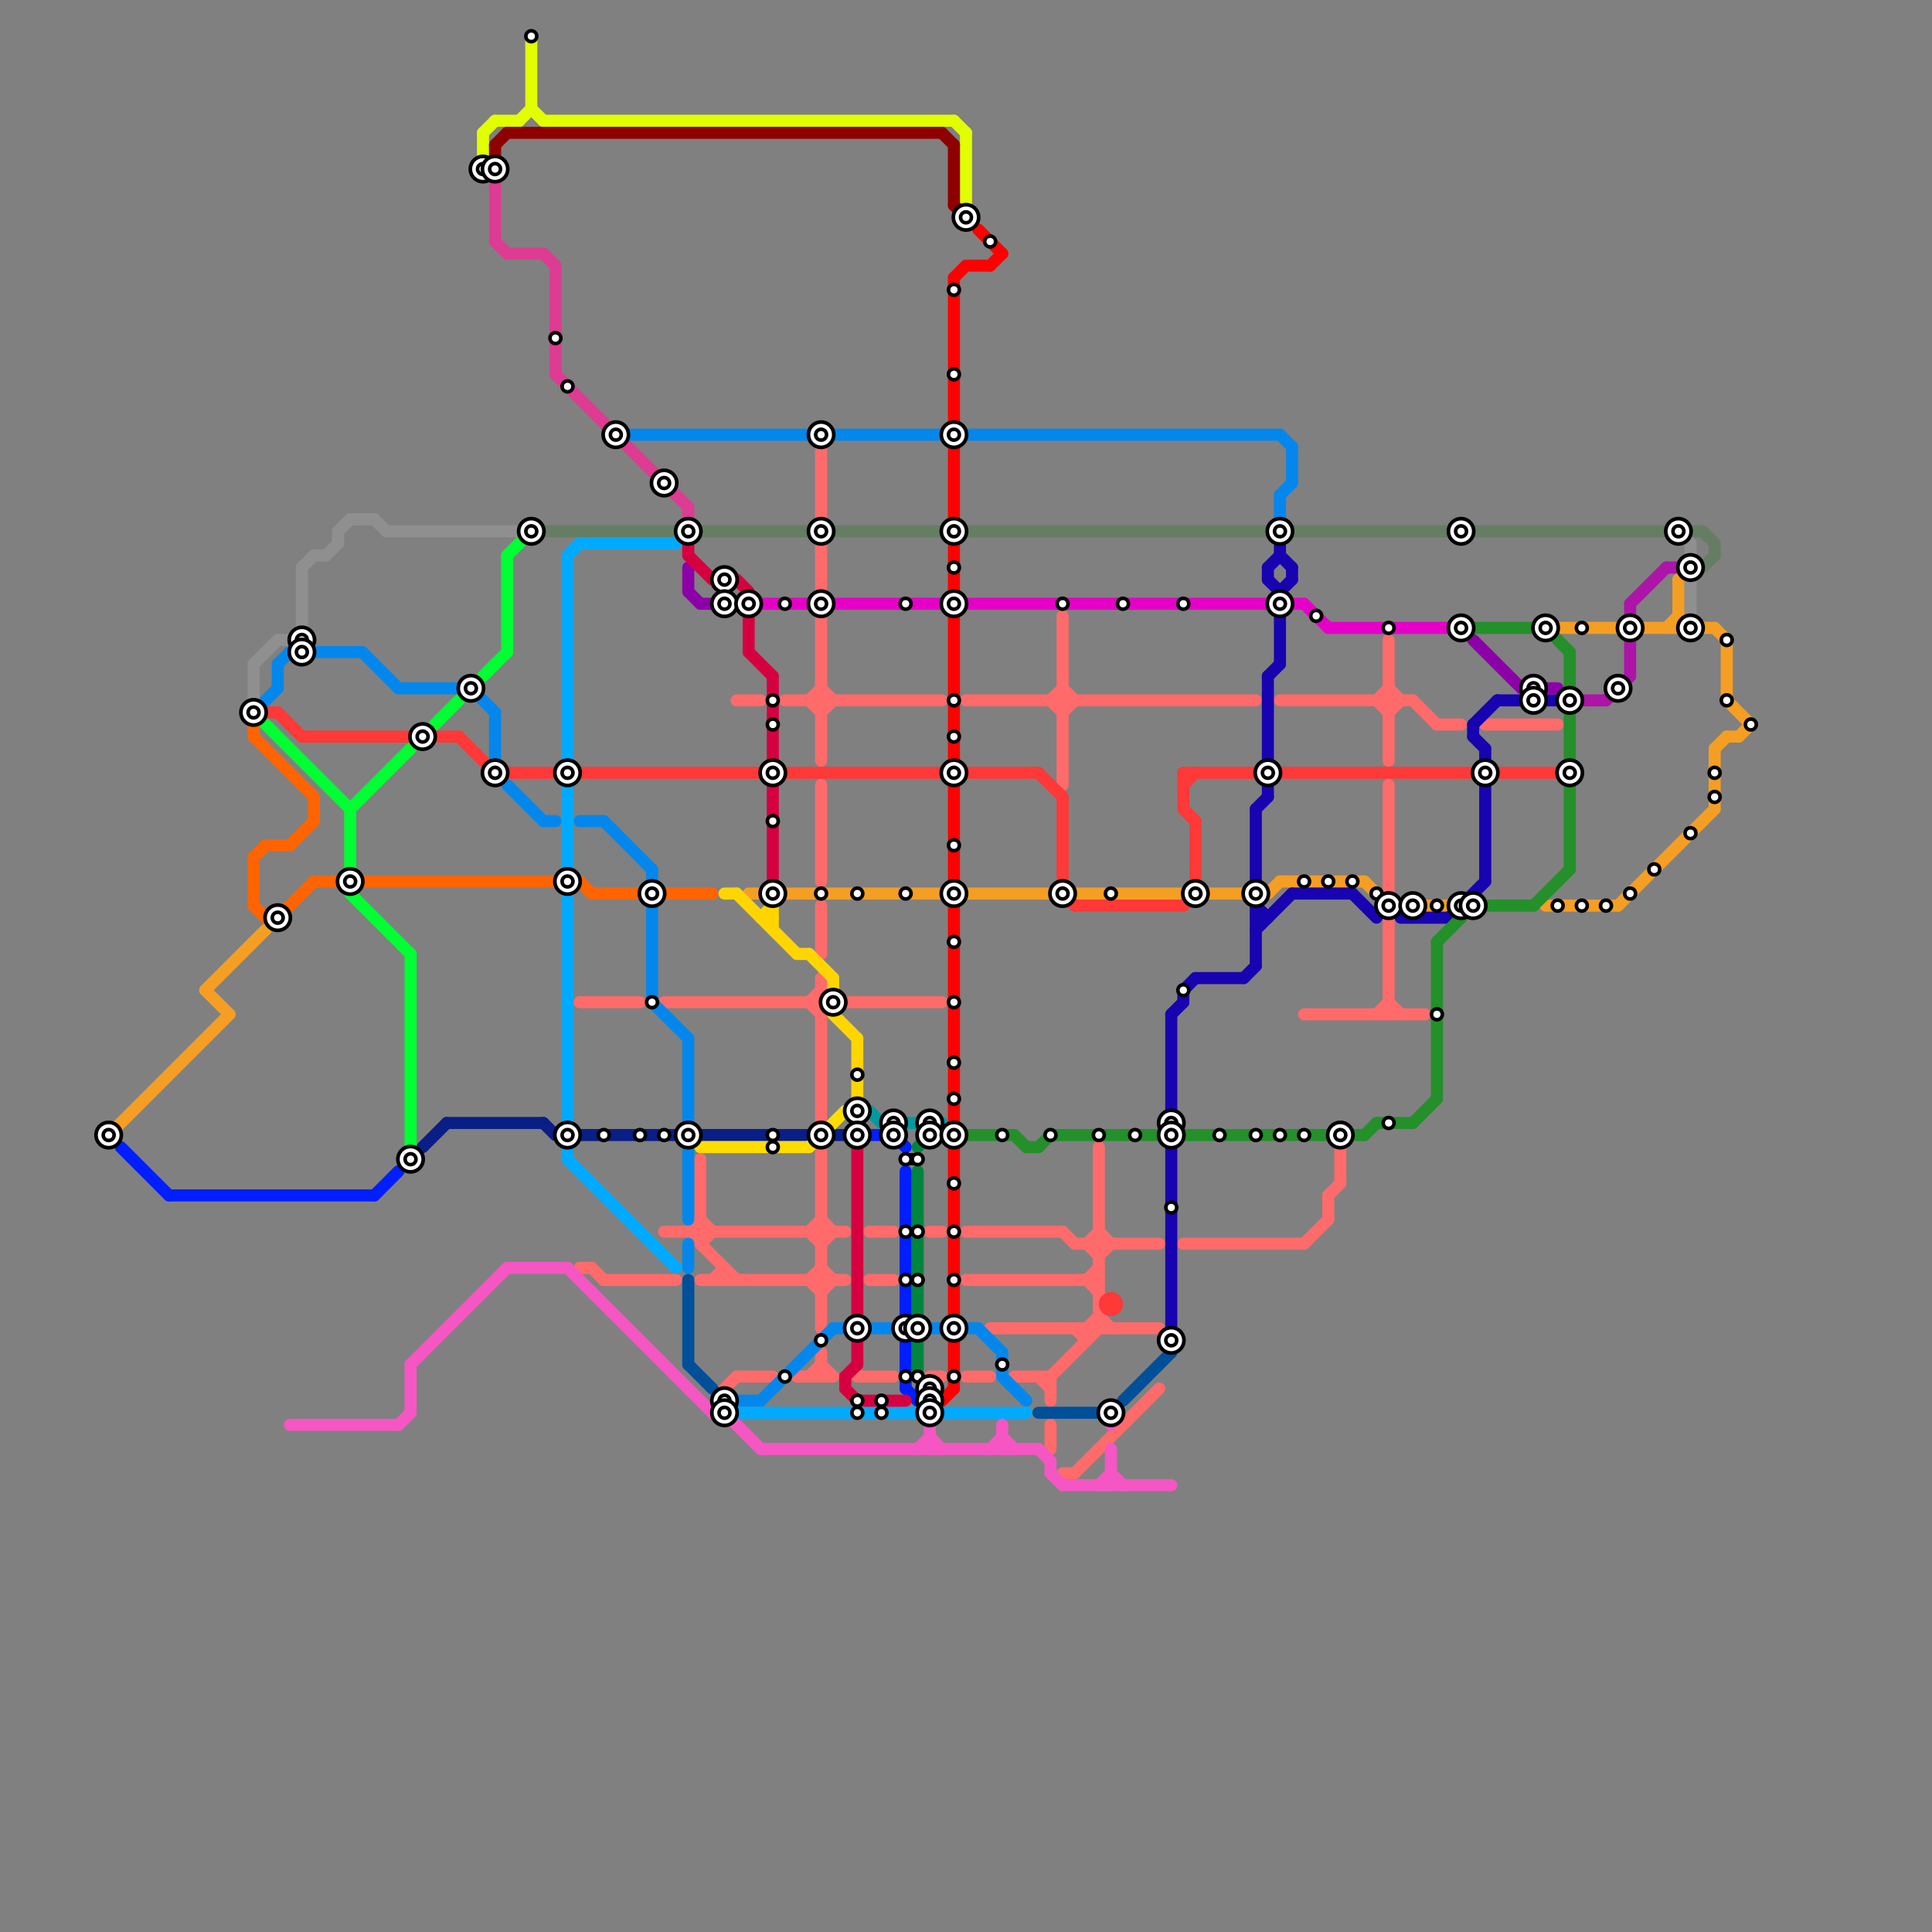 
<svg version="1.1" xmlns="http://www.w3.org/2000/svg" viewBox="0 0 160 160">
<rect x="0" y="0" width="160" height="160" fill="#808080" stroke="none"/>
<style>text { font: 1px Helvetica; font-weight: 600; white-space: pre; dominant-baseline: central; } line { stroke-width: 1; fill: none; stroke-linecap: round; stroke-linejoin: round; } .c0 { stroke: #f59e24 } .c1 { stroke: #001eff } .c2 { stroke: #ff6b6b } .c3 { stroke: #0487ec } .c4 { stroke: #657e63 } .c5 { stroke: #e600c7 } .c6 { stroke: #ff3838 } .c7 { stroke: #1703b0 } .c8 { stroke: #23902a } .c9 { stroke: #8c00a8 } .c10 { stroke: #ad14a8 } .c11 { stroke: #8f8f8f } .c12 { stroke: #ff6400 } .c13 { stroke: #00ff33 } .c14 { stroke: #f556c3 } .c15 { stroke: #000000 } .c16 { stroke: #091e86 } .c17 { stroke: #e1ff00 } .c18 { stroke: #8f0000 } .c19 { stroke: #de3b92 } .c20 { stroke: #00aaff } .c21 { stroke: #004f99 } .c22 { stroke: #d60040 } .c23 { stroke: #ffdd00 } .c24 { stroke: #ffd500 } .c25 { stroke: #009a9f } .c26 { stroke: #00853f } .c27 { stroke: #ff0000 }</style><defs><g id="wm-xf"><circle r="1.2" fill="#000"/><circle r="0.9" fill="#fff"/><circle r="0.6" fill="#000"/><circle r="0.3" fill="#fff"/></g><g id="wm"><circle r="0.6" fill="#000"/><circle r="0.3" fill="#fff"/></g></defs><line class="c0" x1="144" y1="61" x2="145" y2="60"/><line class="c0" x1="139" y1="48" x2="139" y2="52"/><line class="c0" x1="142" y1="62" x2="143" y2="61"/><line class="c0" x1="115" y1="75" x2="120" y2="75"/><line class="c0" x1="106" y1="73" x2="113" y2="73"/><line class="c0" x1="89" y1="74" x2="98" y2="74"/><line class="c0" x1="17" y1="82" x2="22" y2="77"/><line class="c0" x1="139" y1="48" x2="140" y2="47"/><line class="c0" x1="100" y1="74" x2="103" y2="74"/><line class="c0" x1="143" y1="61" x2="144" y2="61"/><line class="c0" x1="17" y1="82" x2="19" y2="84"/><line class="c0" x1="136" y1="52" x2="142" y2="52"/><line class="c0" x1="129" y1="52" x2="134" y2="52"/><line class="c0" x1="143" y1="58" x2="145" y2="60"/><line class="c0" x1="143" y1="53" x2="143" y2="58"/><line class="c0" x1="139" y1="51" x2="140" y2="52"/><line class="c0" x1="142" y1="62" x2="142" y2="67"/><line class="c0" x1="138" y1="52" x2="139" y2="51"/><line class="c0" x1="9" y1="94" x2="19" y2="84"/><line class="c0" x1="113" y1="73" x2="115" y2="75"/><line class="c0" x1="105" y1="74" x2="106" y2="73"/><line class="c0" x1="128" y1="75" x2="134" y2="75"/><line class="c0" x1="142" y1="52" x2="143" y2="53"/><line class="c0" x1="134" y1="75" x2="142" y2="67"/><line class="c0" x1="62" y1="74" x2="87" y2="74"/><circle cx="54" cy="74" r="1" fill="#f59e24" /><line class="c1" x1="76" y1="116" x2="77" y2="116"/><line class="c1" x1="75" y1="115" x2="76" y2="116"/><line class="c1" x1="10" y1="95" x2="14" y2="99"/><line class="c1" x1="14" y1="99" x2="31" y2="99"/><line class="c1" x1="75" y1="111" x2="75" y2="115"/><line class="c1" x1="74" y1="94" x2="75" y2="95"/><line class="c1" x1="75" y1="97" x2="75" y2="109"/><line class="c1" x1="72" y1="94" x2="74" y2="94"/><line class="c1" x1="31" y1="99" x2="33" y2="97"/><line class="c2" x1="88" y1="102" x2="89" y2="103"/><line class="c2" x1="59" y1="106" x2="60" y2="105"/><line class="c2" x1="119" y1="60" x2="121" y2="60"/><line class="c2" x1="123" y1="60" x2="129" y2="60"/><line class="c2" x1="87" y1="114" x2="87" y2="116"/><line class="c2" x1="80" y1="102" x2="88" y2="102"/><line class="c2" x1="117" y1="58" x2="119" y2="60"/><line class="c2" x1="88" y1="59" x2="89" y2="58"/><line class="c2" x1="65" y1="58" x2="78" y2="58"/><line class="c2" x1="80" y1="106" x2="91" y2="106"/><line class="c2" x1="91" y1="102" x2="92" y2="103"/><line class="c2" x1="68" y1="103" x2="69" y2="102"/><line class="c2" x1="106" y1="58" x2="117" y2="58"/><line class="c2" x1="60" y1="105" x2="60" y2="106"/><line class="c2" x1="115" y1="65" x2="115" y2="74"/><line class="c2" x1="115" y1="57" x2="116" y2="58"/><line class="c2" x1="72" y1="106" x2="74" y2="106"/><line class="c2" x1="49" y1="105" x2="50" y2="106"/><line class="c2" x1="91" y1="109" x2="92" y2="110"/><line class="c2" x1="90" y1="110" x2="91" y2="109"/><line class="c2" x1="67" y1="58" x2="68" y2="57"/><line class="c2" x1="48" y1="83" x2="53" y2="83"/><line class="c2" x1="108" y1="84" x2="118" y2="84"/><line class="c2" x1="71" y1="114" x2="74" y2="114"/><line class="c2" x1="67" y1="58" x2="68" y2="59"/><line class="c2" x1="68" y1="81" x2="68" y2="93"/><line class="c2" x1="91" y1="95" x2="91" y2="110"/><line class="c2" x1="80" y1="58" x2="104" y2="58"/><line class="c2" x1="68" y1="105" x2="69" y2="106"/><line class="c2" x1="67" y1="114" x2="68" y2="113"/><line class="c2" x1="58" y1="103" x2="59" y2="102"/><line class="c2" x1="91" y1="104" x2="92" y2="103"/><line class="c2" x1="68" y1="65" x2="68" y2="73"/><line class="c2" x1="68" y1="95" x2="68" y2="110"/><line class="c2" x1="61" y1="58" x2="63" y2="58"/><line class="c2" x1="88" y1="57" x2="89" y2="58"/><line class="c2" x1="87" y1="58" x2="88" y2="57"/><line class="c2" x1="68" y1="112" x2="68" y2="114"/><line class="c2" x1="90" y1="103" x2="91" y2="102"/><line class="c2" x1="50" y1="106" x2="56" y2="106"/><line class="c2" x1="68" y1="59" x2="69" y2="58"/><line class="c2" x1="114" y1="58" x2="115" y2="57"/><line class="c2" x1="67" y1="83" x2="68" y2="82"/><line class="c2" x1="77" y1="102" x2="78" y2="102"/><line class="c2" x1="55" y1="102" x2="70" y2="102"/><line class="c2" x1="115" y1="83" x2="116" y2="84"/><line class="c2" x1="58" y1="96" x2="58" y2="103"/><line class="c2" x1="87" y1="58" x2="88" y2="59"/><line class="c2" x1="80" y1="114" x2="82" y2="114"/><line class="c2" x1="110" y1="99" x2="111" y2="98"/><line class="c2" x1="114" y1="58" x2="115" y2="59"/><line class="c2" x1="89" y1="110" x2="90" y2="111"/><line class="c2" x1="82" y1="110" x2="96" y2="110"/><line class="c2" x1="67" y1="83" x2="68" y2="84"/><line class="c2" x1="72" y1="102" x2="74" y2="102"/><line class="c2" x1="90" y1="106" x2="91" y2="105"/><line class="c2" x1="86" y1="114" x2="87" y2="115"/><line class="c2" x1="68" y1="57" x2="69" y2="58"/><line class="c2" x1="88" y1="122" x2="89" y2="122"/><line class="c2" x1="115" y1="76" x2="115" y2="84"/><line class="c2" x1="67" y1="102" x2="68" y2="101"/><line class="c2" x1="68" y1="75" x2="68" y2="79"/><line class="c2" x1="68" y1="113" x2="69" y2="114"/><line class="c2" x1="55" y1="83" x2="68" y2="83"/><line class="c2" x1="58" y1="106" x2="70" y2="106"/><line class="c2" x1="90" y1="106" x2="91" y2="107"/><line class="c2" x1="110" y1="99" x2="110" y2="101"/><line class="c2" x1="67" y1="106" x2="68" y2="105"/><line class="c2" x1="87" y1="118" x2="87" y2="120"/><line class="c2" x1="98" y1="103" x2="108" y2="103"/><line class="c2" x1="67" y1="102" x2="68" y2="103"/><line class="c2" x1="60" y1="115" x2="61" y2="114"/><line class="c2" x1="48" y1="105" x2="49" y2="105"/><line class="c2" x1="115" y1="59" x2="116" y2="58"/><line class="c2" x1="66" y1="114" x2="69" y2="114"/><line class="c2" x1="67" y1="106" x2="68" y2="107"/><line class="c2" x1="77" y1="114" x2="78" y2="114"/><line class="c2" x1="114" y1="84" x2="115" y2="83"/><line class="c2" x1="61" y1="114" x2="64" y2="114"/><line class="c2" x1="90" y1="103" x2="91" y2="104"/><line class="c2" x1="115" y1="53" x2="115" y2="63"/><line class="c2" x1="88" y1="51" x2="88" y2="65"/><line class="c2" x1="111" y1="95" x2="111" y2="98"/><line class="c2" x1="108" y1="103" x2="110" y2="101"/><line class="c2" x1="68" y1="101" x2="69" y2="102"/><line class="c2" x1="89" y1="122" x2="96" y2="115"/><line class="c2" x1="87" y1="114" x2="91" y2="110"/><line class="c2" x1="58" y1="101" x2="59" y2="102"/><line class="c2" x1="89" y1="103" x2="96" y2="103"/><line class="c2" x1="84" y1="114" x2="87" y2="114"/><line class="c2" x1="57" y1="102" x2="58" y2="101"/><line class="c2" x1="68" y1="37" x2="68" y2="49"/><line class="c2" x1="90" y1="110" x2="90" y2="111"/><line class="c2" x1="57" y1="102" x2="61" y2="106"/><line class="c2" x1="70" y1="83" x2="78" y2="83"/><line class="c2" x1="68" y1="51" x2="68" y2="63"/><line class="c2" x1="68" y1="107" x2="69" y2="106"/><line class="c3" x1="23" y1="55" x2="24" y2="54"/><line class="c3" x1="83" y1="112" x2="83" y2="114"/><line class="c3" x1="21" y1="59" x2="23" y2="57"/><line class="c3" x1="60" y1="116" x2="63" y2="116"/><line class="c3" x1="54" y1="72" x2="54" y2="73"/><line class="c3" x1="107" y1="37" x2="107" y2="40"/><line class="c3" x1="106" y1="41" x2="106" y2="43"/><line class="c3" x1="30" y1="54" x2="33" y2="57"/><line class="c3" x1="23" y1="55" x2="23" y2="57"/><line class="c3" x1="57" y1="86" x2="57" y2="101"/><line class="c3" x1="42" y1="65" x2="45" y2="68"/><line class="c3" x1="50" y1="68" x2="54" y2="72"/><line class="c3" x1="39" y1="57" x2="41" y2="59"/><line class="c3" x1="69" y1="110" x2="81" y2="110"/><line class="c3" x1="54" y1="83" x2="57" y2="86"/><line class="c3" x1="106" y1="36" x2="107" y2="37"/><line class="c3" x1="54" y1="75" x2="54" y2="83"/><line class="c3" x1="33" y1="57" x2="39" y2="57"/><line class="c3" x1="83" y1="114" x2="85" y2="116"/><line class="c3" x1="63" y1="116" x2="69" y2="110"/><line class="c3" x1="41" y1="59" x2="41" y2="63"/><line class="c3" x1="106" y1="41" x2="107" y2="40"/><line class="c3" x1="45" y1="68" x2="46" y2="68"/><line class="c3" x1="52" y1="36" x2="106" y2="36"/><line class="c3" x1="81" y1="110" x2="83" y2="112"/><line class="c3" x1="48" y1="68" x2="50" y2="68"/><line class="c3" x1="24" y1="54" x2="30" y2="54"/><line class="c3" x1="57" y1="103" x2="57" y2="105"/><line class="c4" x1="45" y1="44" x2="56" y2="44"/><line class="c4" x1="58" y1="44" x2="67" y2="44"/><line class="c4" x1="140" y1="44" x2="141" y2="44"/><line class="c4" x1="141" y1="47" x2="142" y2="46"/><line class="c4" x1="69" y1="44" x2="138" y2="44"/><line class="c4" x1="142" y1="45" x2="142" y2="46"/><line class="c4" x1="141" y1="44" x2="142" y2="45"/><line class="c5" x1="110" y1="52" x2="121" y2="52"/><line class="c5" x1="108" y1="50" x2="110" y2="52"/><line class="c5" x1="63" y1="50" x2="105" y2="50"/><line class="c5" x1="107" y1="50" x2="108" y2="50"/><line class="c6" x1="80" y1="64" x2="86" y2="64"/><line class="c6" x1="38" y1="61" x2="41" y2="64"/><line class="c6" x1="98" y1="65" x2="99" y2="64"/><line class="c6" x1="88" y1="74" x2="89" y2="75"/><line class="c6" x1="86" y1="64" x2="88" y2="66"/><line class="c6" x1="22" y1="59" x2="23" y2="59"/><line class="c6" x1="89" y1="75" x2="98" y2="75"/><line class="c6" x1="98" y1="75" x2="99" y2="74"/><line class="c6" x1="98" y1="64" x2="98" y2="67"/><line class="c6" x1="98" y1="67" x2="99" y2="68"/><line class="c6" x1="99" y1="68" x2="99" y2="74"/><line class="c6" x1="25" y1="61" x2="38" y2="61"/><line class="c6" x1="98" y1="64" x2="129" y2="64"/><line class="c6" x1="23" y1="59" x2="25" y2="61"/><line class="c6" x1="41" y1="64" x2="78" y2="64"/><line class="c6" x1="88" y1="66" x2="88" y2="74"/><circle cx="92" cy="108" r="1" fill="#ff3838" /><line class="c7" x1="106" y1="49" x2="107" y2="48"/><line class="c7" x1="106" y1="49" x2="106" y2="55"/><line class="c7" x1="107" y1="47" x2="107" y2="48"/><line class="c7" x1="97" y1="84" x2="98" y2="83"/><line class="c7" x1="105" y1="56" x2="105" y2="63"/><line class="c7" x1="107" y1="74" x2="112" y2="74"/><line class="c7" x1="124" y1="58" x2="129" y2="58"/><line class="c7" x1="116" y1="76" x2="120" y2="76"/><line class="c7" x1="105" y1="47" x2="105" y2="48"/><line class="c7" x1="104" y1="77" x2="107" y2="74"/><line class="c7" x1="105" y1="56" x2="106" y2="55"/><line class="c7" x1="123" y1="62" x2="123" y2="63"/><line class="c7" x1="104" y1="67" x2="105" y2="66"/><line class="c7" x1="104" y1="67" x2="104" y2="80"/><line class="c7" x1="122" y1="61" x2="123" y2="62"/><line class="c7" x1="120" y1="76" x2="123" y2="73"/><line class="c7" x1="105" y1="65" x2="105" y2="66"/><line class="c7" x1="122" y1="60" x2="124" y2="58"/><line class="c7" x1="97" y1="84" x2="97" y2="110"/><line class="c7" x1="104" y1="76" x2="105" y2="76"/><line class="c7" x1="105" y1="47" x2="106" y2="46"/><line class="c7" x1="98" y1="82" x2="98" y2="83"/><line class="c7" x1="122" y1="60" x2="122" y2="61"/><line class="c7" x1="105" y1="48" x2="106" y2="49"/><line class="c7" x1="99" y1="81" x2="103" y2="81"/><line class="c7" x1="103" y1="81" x2="104" y2="80"/><line class="c7" x1="98" y1="82" x2="99" y2="81"/><line class="c7" x1="106" y1="45" x2="106" y2="46"/><line class="c7" x1="104" y1="75" x2="105" y2="76"/><line class="c7" x1="112" y1="74" x2="114" y2="76"/><line class="c7" x1="123" y1="65" x2="123" y2="73"/><line class="c7" x1="106" y1="46" x2="107" y2="47"/><line class="c8" x1="130" y1="54" x2="130" y2="72"/><line class="c8" x1="119" y1="78" x2="122" y2="75"/><line class="c8" x1="80" y1="94" x2="84" y2="94"/><line class="c8" x1="113" y1="94" x2="114" y2="93"/><line class="c8" x1="84" y1="94" x2="85" y2="95"/><line class="c8" x1="85" y1="95" x2="86" y2="95"/><line class="c8" x1="114" y1="93" x2="117" y2="93"/><line class="c8" x1="122" y1="52" x2="128" y2="52"/><line class="c8" x1="122" y1="75" x2="127" y2="75"/><line class="c8" x1="127" y1="75" x2="130" y2="72"/><line class="c8" x1="128" y1="52" x2="130" y2="54"/><line class="c8" x1="98" y1="94" x2="113" y2="94"/><line class="c8" x1="117" y1="93" x2="119" y2="91"/><line class="c8" x1="119" y1="78" x2="119" y2="91"/><line class="c8" x1="87" y1="94" x2="96" y2="94"/><line class="c8" x1="86" y1="95" x2="87" y2="94"/><line class="c9" x1="126" y1="57" x2="129" y2="57"/><line class="c9" x1="122" y1="53" x2="126" y2="57"/><line class="c9" x1="61" y1="50" x2="62" y2="50"/><line class="c9" x1="57" y1="47" x2="57" y2="49"/><line class="c9" x1="58" y1="50" x2="59" y2="50"/><line class="c9" x1="57" y1="49" x2="58" y2="50"/><line class="c10" x1="131" y1="58" x2="133" y2="58"/><line class="c10" x1="135" y1="50" x2="135" y2="56"/><line class="c10" x1="133" y1="58" x2="135" y2="56"/><line class="c10" x1="135" y1="50" x2="138" y2="47"/><line class="c10" x1="138" y1="47" x2="139" y2="47"/><line class="c11" x1="24" y1="53" x2="25" y2="52"/><line class="c11" x1="28" y1="44" x2="29" y2="43"/><line class="c11" x1="139" y1="44" x2="140" y2="45"/><line class="c11" x1="140" y1="45" x2="140" y2="46"/><line class="c11" x1="21" y1="55" x2="23" y2="53"/><line class="c11" x1="25" y1="47" x2="25" y2="52"/><line class="c11" x1="29" y1="43" x2="31" y2="43"/><line class="c11" x1="140" y1="48" x2="140" y2="51"/><line class="c11" x1="27" y1="46" x2="28" y2="45"/><line class="c11" x1="21" y1="55" x2="21" y2="58"/><line class="c11" x1="26" y1="46" x2="27" y2="46"/><line class="c11" x1="23" y1="53" x2="24" y2="53"/><line class="c11" x1="28" y1="44" x2="28" y2="45"/><line class="c11" x1="31" y1="43" x2="32" y2="44"/><line class="c11" x1="25" y1="47" x2="26" y2="46"/><line class="c11" x1="32" y1="44" x2="43" y2="44"/><line class="c12" x1="26" y1="66" x2="26" y2="68"/><line class="c12" x1="22" y1="76" x2="23" y2="76"/><line class="c12" x1="21" y1="61" x2="26" y2="66"/><line class="c12" x1="49" y1="74" x2="53" y2="74"/><line class="c12" x1="21" y1="71" x2="22" y2="70"/><line class="c12" x1="21" y1="60" x2="21" y2="61"/><line class="c12" x1="30" y1="73" x2="46" y2="73"/><line class="c12" x1="22" y1="70" x2="24" y2="70"/><line class="c12" x1="26" y1="73" x2="28" y2="73"/><line class="c12" x1="55" y1="74" x2="59" y2="74"/><line class="c12" x1="21" y1="71" x2="21" y2="75"/><line class="c12" x1="24" y1="70" x2="26" y2="68"/><line class="c12" x1="21" y1="75" x2="22" y2="76"/><line class="c12" x1="23" y1="76" x2="26" y2="73"/><line class="c12" x1="48" y1="73" x2="49" y2="74"/><line class="c13" x1="22" y1="60" x2="29" y2="67"/><line class="c13" x1="42" y1="46" x2="42" y2="54"/><line class="c13" x1="29" y1="67" x2="34" y2="62"/><line class="c13" x1="29" y1="74" x2="34" y2="79"/><line class="c13" x1="42" y1="46" x2="44" y2="44"/><line class="c13" x1="34" y1="79" x2="34" y2="96"/><line class="c13" x1="29" y1="67" x2="29" y2="74"/><line class="c13" x1="40" y1="56" x2="42" y2="54"/><line class="c13" x1="36" y1="60" x2="38" y2="58"/><line class="c14" x1="83" y1="118" x2="83" y2="120"/><line class="c14" x1="92" y1="122" x2="93" y2="123"/><line class="c14" x1="33" y1="118" x2="34" y2="117"/><line class="c14" x1="88" y1="123" x2="97" y2="123"/><line class="c14" x1="42" y1="105" x2="47" y2="105"/><line class="c14" x1="77" y1="119" x2="78" y2="120"/><line class="c14" x1="83" y1="119" x2="84" y2="120"/><line class="c14" x1="82" y1="120" x2="83" y2="119"/><line class="c14" x1="87" y1="122" x2="88" y2="123"/><line class="c14" x1="34" y1="113" x2="34" y2="117"/><line class="c14" x1="92" y1="117" x2="92" y2="118"/><line class="c14" x1="59" y1="117" x2="60" y2="117"/><line class="c14" x1="63" y1="120" x2="86" y2="120"/><line class="c14" x1="77" y1="118" x2="77" y2="120"/><line class="c14" x1="24" y1="118" x2="33" y2="118"/><line class="c14" x1="86" y1="120" x2="87" y2="121"/><line class="c14" x1="87" y1="121" x2="87" y2="122"/><line class="c14" x1="91" y1="123" x2="92" y2="122"/><line class="c14" x1="60" y1="117" x2="63" y2="120"/><line class="c14" x1="34" y1="113" x2="42" y2="105"/><line class="c14" x1="92" y1="120" x2="92" y2="123"/><line class="c14" x1="76" y1="120" x2="77" y2="119"/><line class="c14" x1="47" y1="105" x2="59" y2="117"/><line class="c15" x1="40" y1="14" x2="41" y2="14"/><line class="c15" x1="71" y1="92" x2="71" y2="94"/><line class="c15" x1="60" y1="48" x2="60" y2="50"/><line class="c15" x1="75" y1="96" x2="76" y2="96"/><circle cx="25" cy="53" r="1" fill="#000000" /><line class="c16" x1="69" y1="94" x2="70" y2="94"/><line class="c16" x1="37" y1="93" x2="45" y2="93"/><line class="c16" x1="35" y1="95" x2="37" y2="93"/><line class="c16" x1="48" y1="94" x2="56" y2="94"/><line class="c16" x1="58" y1="94" x2="67" y2="94"/><line class="c16" x1="45" y1="93" x2="46" y2="94"/><line class="c17" x1="80" y1="11" x2="80" y2="17"/><line class="c17" x1="44" y1="3" x2="44" y2="9"/><line class="c17" x1="40" y1="11" x2="41" y2="10"/><line class="c17" x1="79" y1="10" x2="80" y2="11"/><line class="c17" x1="40" y1="11" x2="40" y2="13"/><line class="c17" x1="43" y1="10" x2="44" y2="9"/><line class="c17" x1="45" y1="10" x2="79" y2="10"/><line class="c17" x1="44" y1="9" x2="45" y2="10"/><line class="c17" x1="41" y1="10" x2="43" y2="10"/><line class="c18" x1="42" y1="11" x2="78" y2="11"/><line class="c18" x1="79" y1="12" x2="79" y2="17"/><line class="c18" x1="78" y1="11" x2="79" y2="12"/><line class="c18" x1="41" y1="12" x2="41" y2="13"/><line class="c18" x1="79" y1="17" x2="80" y2="18"/><line class="c18" x1="41" y1="12" x2="42" y2="11"/><line class="c19" x1="46" y1="31" x2="57" y2="42"/><line class="c19" x1="41" y1="15" x2="41" y2="20"/><line class="c19" x1="42" y1="21" x2="45" y2="21"/><line class="c19" x1="45" y1="21" x2="46" y2="22"/><line class="c19" x1="57" y1="42" x2="57" y2="43"/><line class="c19" x1="41" y1="20" x2="42" y2="21"/><line class="c19" x1="46" y1="22" x2="46" y2="31"/><line class="c20" x1="47" y1="46" x2="47" y2="63"/><line class="c20" x1="48" y1="45" x2="56" y2="45"/><line class="c20" x1="47" y1="65" x2="47" y2="96"/><line class="c20" x1="47" y1="46" x2="48" y2="45"/><line class="c20" x1="47" y1="96" x2="56" y2="105"/><line class="c20" x1="61" y1="117" x2="85" y2="117"/><line class="c20" x1="56" y1="45" x2="57" y2="44"/><line class="c21" x1="57" y1="106" x2="57" y2="113"/><line class="c21" x1="93" y1="116" x2="97" y2="112"/><line class="c21" x1="57" y1="113" x2="59" y2="115"/><line class="c21" x1="97" y1="111" x2="97" y2="112"/><line class="c21" x1="86" y1="117" x2="91" y2="117"/><line class="c22" x1="70" y1="114" x2="71" y2="113"/><line class="c22" x1="62" y1="51" x2="62" y2="54"/><line class="c22" x1="61" y1="48" x2="62" y2="49"/><line class="c22" x1="70" y1="115" x2="71" y2="116"/><line class="c22" x1="62" y1="54" x2="64" y2="56"/><line class="c22" x1="70" y1="114" x2="70" y2="115"/><line class="c22" x1="64" y1="65" x2="64" y2="73"/><line class="c22" x1="71" y1="116" x2="75" y2="116"/><line class="c22" x1="64" y1="56" x2="64" y2="63"/><line class="c22" x1="57" y1="45" x2="57" y2="46"/><line class="c22" x1="71" y1="111" x2="71" y2="113"/><line class="c22" x1="57" y1="46" x2="59" y2="48"/><line class="c22" x1="71" y1="95" x2="71" y2="109"/><line class="c23" x1="67" y1="95" x2="70" y2="92"/><line class="c23" x1="58" y1="95" x2="67" y2="95"/><circle cx="79" cy="94" r="1" fill="#ffdd00" /><line class="c24" x1="64" y1="75" x2="64" y2="77"/><line class="c24" x1="69" y1="84" x2="71" y2="86"/><line class="c24" x1="66" y1="79" x2="67" y2="79"/><line class="c24" x1="67" y1="79" x2="69" y2="81"/><line class="c24" x1="63" y1="76" x2="64" y2="76"/><line class="c24" x1="60" y1="74" x2="61" y2="74"/><line class="c24" x1="71" y1="86" x2="71" y2="91"/><line class="c24" x1="63" y1="76" x2="64" y2="75"/><line class="c24" x1="69" y1="81" x2="69" y2="84"/><line class="c24" x1="61" y1="74" x2="66" y2="79"/><line class="c25" x1="73" y1="93" x2="78" y2="93"/><line class="c25" x1="72" y1="92" x2="73" y2="93"/><line class="c26" x1="76" y1="95" x2="77" y2="94"/><line class="c26" x1="76" y1="97" x2="76" y2="109"/><line class="c26" x1="76" y1="111" x2="76" y2="114"/><line class="c26" x1="77" y1="94" x2="78" y2="94"/><line class="c26" x1="76" y1="114" x2="77" y2="115"/><line class="c27" x1="78" y1="116" x2="79" y2="115"/><line class="c27" x1="81" y1="19" x2="83" y2="21"/><line class="c27" x1="80" y1="22" x2="82" y2="22"/><line class="c27" x1="79" y1="23" x2="79" y2="35"/><line class="c27" x1="79" y1="51" x2="79" y2="73"/><line class="c27" x1="79" y1="95" x2="79" y2="109"/><line class="c27" x1="79" y1="111" x2="79" y2="115"/><line class="c27" x1="79" y1="37" x2="79" y2="43"/><line class="c27" x1="79" y1="75" x2="79" y2="93"/><line class="c27" x1="82" y1="22" x2="83" y2="21"/><line class="c27" x1="79" y1="23" x2="80" y2="22"/><line class="c27" x1="79" y1="45" x2="79" y2="49"/>

<use x="101" y="94" href="#wm"/><use x="104" y="74" href="#wm-xf"/><use x="104" y="94" href="#wm"/><use x="105" y="64" href="#wm-xf"/><use x="106" y="44" href="#wm-xf"/><use x="106" y="50" href="#wm-xf"/><use x="106" y="94" href="#wm"/><use x="108" y="73" href="#wm"/><use x="108" y="94" href="#wm"/><use x="109" y="51" href="#wm"/><use x="110" y="73" href="#wm"/><use x="111" y="94" href="#wm-xf"/><use x="112" y="73" href="#wm"/><use x="114" y="74" href="#wm"/><use x="115" y="52" href="#wm"/><use x="115" y="75" href="#wm-xf"/><use x="115" y="93" href="#wm"/><use x="117" y="75" href="#wm-xf"/><use x="119" y="75" href="#wm"/><use x="119" y="84" href="#wm"/><use x="121" y="44" href="#wm-xf"/><use x="121" y="52" href="#wm-xf"/><use x="121" y="75" href="#wm-xf"/><use x="122" y="75" href="#wm-xf"/><use x="123" y="64" href="#wm-xf"/><use x="127" y="57" href="#wm-xf"/><use x="127" y="58" href="#wm-xf"/><use x="128" y="52" href="#wm-xf"/><use x="129" y="75" href="#wm"/><use x="130" y="58" href="#wm-xf"/><use x="130" y="64" href="#wm-xf"/><use x="131" y="52" href="#wm"/><use x="131" y="75" href="#wm"/><use x="133" y="75" href="#wm"/><use x="134" y="57" href="#wm-xf"/><use x="135" y="52" href="#wm-xf"/><use x="135" y="74" href="#wm"/><use x="137" y="72" href="#wm"/><use x="139" y="44" href="#wm-xf"/><use x="140" y="47" href="#wm-xf"/><use x="140" y="52" href="#wm-xf"/><use x="140" y="69" href="#wm"/><use x="142" y="64" href="#wm"/><use x="142" y="66" href="#wm"/><use x="143" y="53" href="#wm"/><use x="143" y="58" href="#wm"/><use x="145" y="60" href="#wm"/><use x="21" y="59" href="#wm-xf"/><use x="23" y="76" href="#wm-xf"/><use x="25" y="53" href="#wm-xf"/><use x="25" y="54" href="#wm-xf"/><use x="29" y="73" href="#wm-xf"/><use x="34" y="96" href="#wm-xf"/><use x="35" y="61" href="#wm-xf"/><use x="39" y="57" href="#wm-xf"/><use x="40" y="14" href="#wm-xf"/><use x="41" y="14" href="#wm-xf"/><use x="41" y="64" href="#wm-xf"/><use x="44" y="3" href="#wm"/><use x="44" y="44" href="#wm-xf"/><use x="46" y="28" href="#wm"/><use x="47" y="32" href="#wm"/><use x="47" y="64" href="#wm-xf"/><use x="47" y="73" href="#wm-xf"/><use x="47" y="94" href="#wm-xf"/><use x="50" y="94" href="#wm"/><use x="51" y="36" href="#wm-xf"/><use x="53" y="94" href="#wm"/><use x="54" y="74" href="#wm-xf"/><use x="54" y="83" href="#wm"/><use x="55" y="40" href="#wm-xf"/><use x="55" y="94" href="#wm"/><use x="57" y="44" href="#wm-xf"/><use x="57" y="94" href="#wm-xf"/><use x="60" y="116" href="#wm-xf"/><use x="60" y="117" href="#wm-xf"/><use x="60" y="48" href="#wm-xf"/><use x="60" y="50" href="#wm-xf"/><use x="62" y="50" href="#wm-xf"/><use x="64" y="58" href="#wm"/><use x="64" y="60" href="#wm"/><use x="64" y="64" href="#wm-xf"/><use x="64" y="68" href="#wm"/><use x="64" y="74" href="#wm-xf"/><use x="64" y="94" href="#wm"/><use x="64" y="95" href="#wm"/><use x="65" y="114" href="#wm"/><use x="65" y="50" href="#wm"/><use x="68" y="111" href="#wm"/><use x="68" y="36" href="#wm-xf"/><use x="68" y="44" href="#wm-xf"/><use x="68" y="50" href="#wm-xf"/><use x="68" y="74" href="#wm"/><use x="68" y="94" href="#wm-xf"/><use x="69" y="83" href="#wm-xf"/><use x="71" y="110" href="#wm-xf"/><use x="71" y="116" href="#wm"/><use x="71" y="117" href="#wm"/><use x="71" y="74" href="#wm"/><use x="71" y="89" href="#wm"/><use x="71" y="92" href="#wm-xf"/><use x="71" y="94" href="#wm-xf"/><use x="73" y="116" href="#wm"/><use x="73" y="117" href="#wm"/><use x="74" y="93" href="#wm-xf"/><use x="74" y="94" href="#wm-xf"/><use x="75" y="102" href="#wm"/><use x="75" y="106" href="#wm"/><use x="75" y="110" href="#wm-xf"/><use x="75" y="114" href="#wm"/><use x="75" y="50" href="#wm"/><use x="75" y="74" href="#wm"/><use x="75" y="96" href="#wm"/><use x="76" y="102" href="#wm"/><use x="76" y="106" href="#wm"/><use x="76" y="110" href="#wm-xf"/><use x="76" y="114" href="#wm"/><use x="76" y="96" href="#wm"/><use x="77" y="115" href="#wm-xf"/><use x="77" y="116" href="#wm-xf"/><use x="77" y="117" href="#wm-xf"/><use x="77" y="93" href="#wm-xf"/><use x="77" y="94" href="#wm-xf"/><use x="79" y="102" href="#wm"/><use x="79" y="106" href="#wm"/><use x="79" y="110" href="#wm-xf"/><use x="79" y="114" href="#wm"/><use x="79" y="24" href="#wm"/><use x="79" y="31" href="#wm"/><use x="79" y="36" href="#wm-xf"/><use x="79" y="44" href="#wm-xf"/><use x="79" y="47" href="#wm"/><use x="79" y="50" href="#wm-xf"/><use x="79" y="58" href="#wm"/><use x="79" y="61" href="#wm"/><use x="79" y="64" href="#wm-xf"/><use x="79" y="70" href="#wm"/><use x="79" y="74" href="#wm-xf"/><use x="79" y="78" href="#wm"/><use x="79" y="83" href="#wm"/><use x="79" y="88" href="#wm"/><use x="79" y="91" href="#wm"/><use x="79" y="94" href="#wm-xf"/><use x="79" y="98" href="#wm"/><use x="80" y="18" href="#wm-xf"/><use x="82" y="20" href="#wm"/><use x="83" y="113" href="#wm"/><use x="83" y="94" href="#wm"/><use x="87" y="94" href="#wm"/><use x="88" y="50" href="#wm"/><use x="88" y="74" href="#wm-xf"/><use x="9" y="94" href="#wm-xf"/><use x="91" y="94" href="#wm"/><use x="92" y="117" href="#wm-xf"/><use x="92" y="74" href="#wm"/><use x="93" y="50" href="#wm"/><use x="94" y="94" href="#wm"/><use x="97" y="100" href="#wm"/><use x="97" y="111" href="#wm-xf"/><use x="97" y="93" href="#wm-xf"/><use x="97" y="94" href="#wm-xf"/><use x="98" y="50" href="#wm"/><use x="98" y="82" href="#wm"/><use x="99" y="74" href="#wm-xf"/>
</svg>

